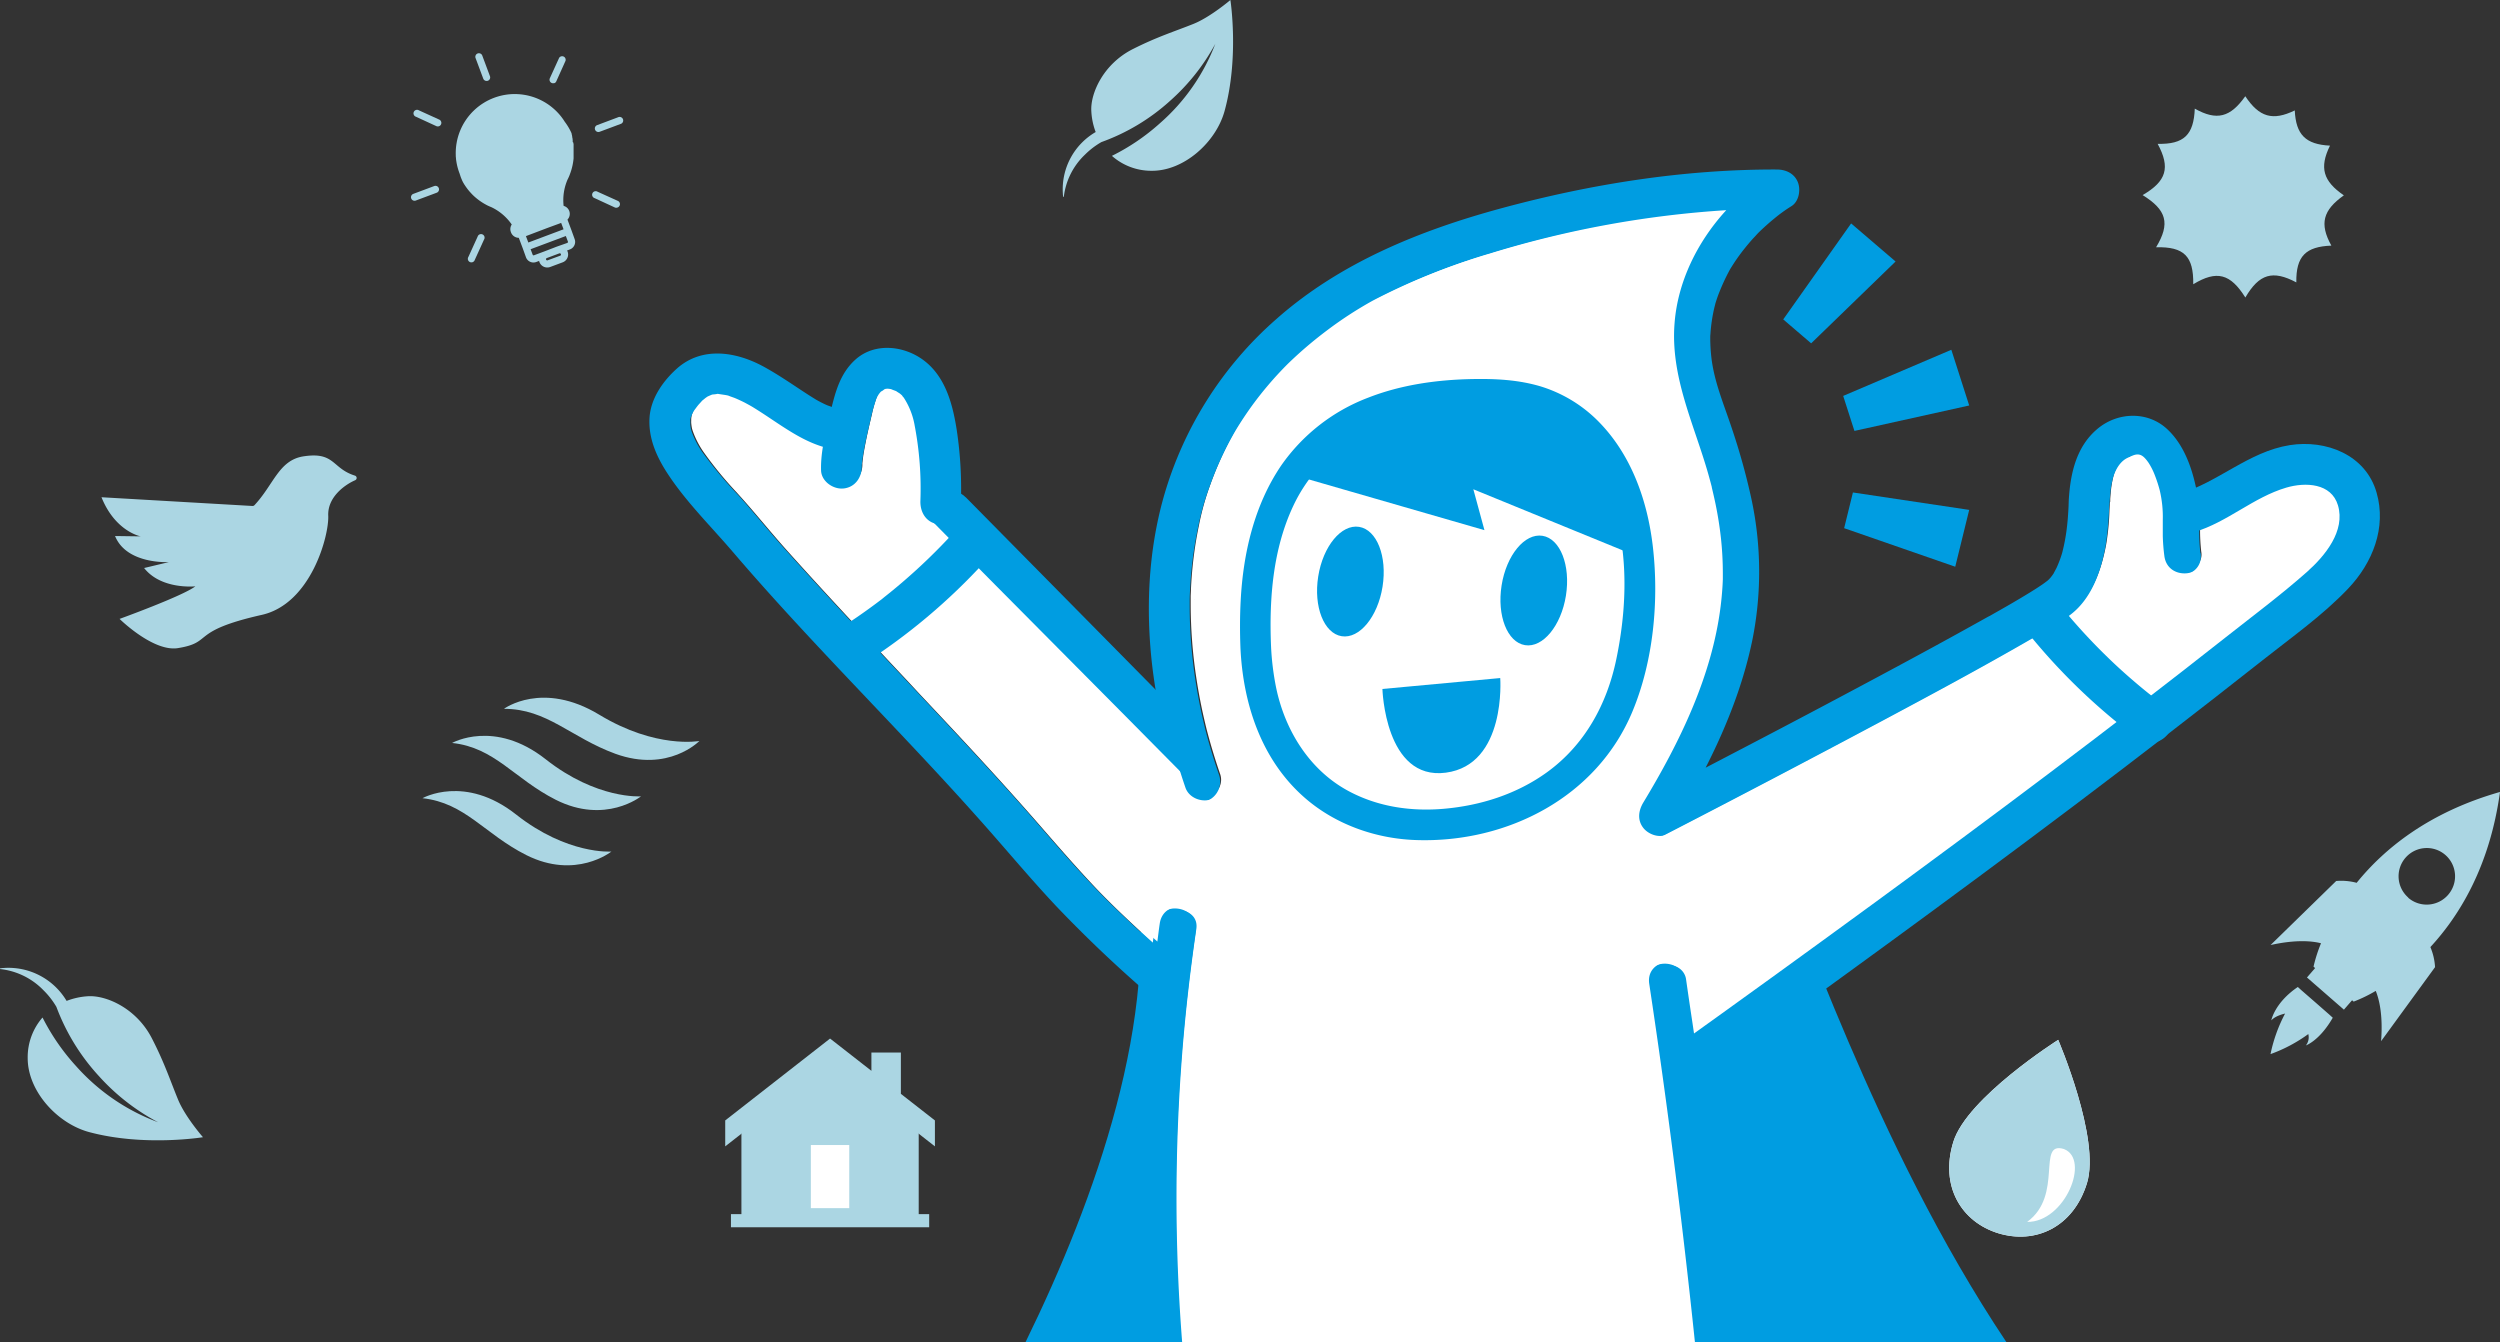 <svg xmlns="http://www.w3.org/2000/svg" viewBox="0 0 780.66 419.07"><rect x="0" y="0" width="780.66" height="419.07" fill="#333333" stroke="none"/><defs><style>.cls-1{fill:#009de1;}.cls-2,.cls-5{fill:#fff;}.cls-3,.cls-4{fill:#abd6e3;}.cls-3,.cls-5{fill-rule:evenodd;}</style></defs><g id="レイヤー_2" data-name="レイヤー 2"><g id="レイヤー_1-2" data-name="レイヤー 1"><path class="cls-1" d="M320.25,419.07H626.51c-41.59-62.23-65.22-136.55-73.94-153.5l-198.14,4.68C362.38,317.26,342.28,374.09,320.25,419.07Z"/><path class="cls-2" d="M216.11,133.9l.08.25c.07.25.16.53.21.65a27.84,27.84,0,0,0,3.25,6.28A117.89,117.89,0,0,0,230,153.72l1.12,1.25c2.52,2.79,5,5.72,7.39,8.54s4.77,5.62,7.23,8.37c12.34,13.77,25.2,27.48,37.64,40.74l4,4.31c12.24,13,24.89,26.54,36.85,40.26l2.42,2.78c5.15,5.92,10.47,12,16,17.81,3.06,3.19,6.24,6.31,10.31,10.13,2.5,2.34,5,4.65,7.59,6.94l1.58,1.41.29-2.1c.11-.79.21-1.58.31-2.37.14-1.08.27-2.17.43-3.24.5-3.45,3.34-4.6,5.93-4.22s5,2.33,4.48,5.77c-1.88,12.83-3.36,25.73-4.37,38.34a574.84,574.84,0,0,0-.06,90.63h2.26a571.25,571.25,0,0,1,0-90.44c1-12.57,2.48-25.42,4.36-38.2.7-4.75-2.68-7.79-6.38-8.33s-7.79,1.38-8.49,6.12c-.16,1.09-.3,2.19-.44,3.29l0,.23c-2-1.81-4-3.63-5.95-5.47-4.05-3.79-7.2-6.89-10.23-10-5.5-5.73-10.81-11.83-15.94-17.73L326,255.71c-12-13.75-24.65-27.26-36.91-40.32l-4-4.31c-12.43-13.25-25.29-27-37.61-40.7-2.44-2.73-4.86-5.58-7.19-8.33s-4.89-5.77-7.43-8.59l-1.13-1.24a116.49,116.49,0,0,1-10.18-12.4,25.73,25.73,0,0,1-3-5.83c0-.09-.1-.31-.15-.49l-.06-.17c-.1-.47-.18-1-.23-1.37v-.38a5.16,5.16,0,0,0,0-.6h0a6.71,6.71,0,0,1,.14-.88c.12-.29.3-.76.38-1a6.1,6.1,0,0,1,.71-1.13l.21-.3c.25-.35.52-.7.78-1,.06-.07.22-.25.41-.44s.53-.57.7-.79l.94-.78.49-.36.89-.4.46-.16a8.79,8.79,0,0,0,1.4-.17l.55.08c.81.12,1.61.23,2.33.4.35.15.71.28,1.07.41s.6.21.9.33c1,.41,1.93.87,2.87,1.36.49.25,1,.51,1.45.78l1,.59c1,.6,2,1.22,2.92,1.85s2,1.31,3,2,2.16,1.44,3.25,2.15A53.44,53.44,0,0,0,257,139.71a38,38,0,0,0-.44,6.66,6.63,6.63,0,0,0,2.4,4.79,7.92,7.92,0,0,0,5.92,1.94c4-.45,6.72-3.86,6.64-8.12l.11-1,.09-.82c.19-1.37.44-2.73.7-4.08.55-2.86,1.21-5.69,1.77-8.07l.29-1.23a38.7,38.7,0,0,1,1.27-4.65l.11-.27a5.88,5.88,0,0,1,1.23-2.26,5,5,0,0,0,.93-.64l.4-.07c.26,0,.53.06.79.11s.5.21.82.33l.51.19c.18.13.46.31.95.61l.54.45a4.45,4.45,0,0,0,.51.61,22.06,22.06,0,0,1,3.24,8.4,103.07,103.07,0,0,1,1.76,23.14c-.14,3.82,1.79,6.95,5,8.06l72,73a10.2,10.2,0,0,0,2.05,1.6c.81,2.73,1.66,5.39,2.52,7.9a6.91,6.91,0,0,0,3.76,4,7.77,7.77,0,0,0,6,.22,7.58,7.58,0,0,0,4.2-9.72c-1.41-4.13-2.66-8.2-3.71-12.09l-.44-1.67a5.47,5.47,0,0,0-.21-.75h0c-.38-1.58-.75-3.16-1.09-4.75-.7-3.27-1.31-6.58-1.81-9.84a151.73,151.73,0,0,1-1.8-22.79v-1.67h-1.12l1.13-.26,0-.83c0-.77.05-1.53.09-2.29.11-2.16.26-4.29.46-6.33a120.89,120.89,0,0,1,2-12.95,80.23,80.23,0,0,1,3.55-12.68,103.93,103.93,0,0,1,5.69-13.12c1-1.84,2-3.74,2.83-5.07,1.45-2.35,3-4.68,4.63-6.91a109.44,109.44,0,0,1,10.52-12.37c1.28-1.29,3.77-3.6,5.67-5.25,2.26-2,4.64-3.88,7.09-5.72a119.79,119.79,0,0,1,14-9.07A196.72,196.72,0,0,1,466.12,80a315,315,0,0,1,70.33-13.11c-8.49,10-13.66,22-14.61,33.88-1,12.64,2.93,24.33,6.75,35.64,1.33,3.94,2.71,8,3.86,12.08.23.79.45,1.59.66,2.38l.41,1.6q.66,2.66,1.2,5.34c.73,3.55,1.28,7.06,1.64,10.44a104.41,104.41,0,0,1,.58,10.71l0,1.79c0,.85-.08,1.7-.13,2.54-.13,1.92-.31,3.88-.56,5.84-3,23.59-14.39,44.93-24,60.89-1.93,3.19-1.92,6.49,0,9.06,1.83,2.41,5.79,3.95,8.88,2.38,23.48-12.1,46.58-24.22,68.67-36,15.44-8.24,30.53-16.35,45.41-24.94l1.33-.76c3.84-2.21,7.81-4.5,11.5-7.1,6-4.25,9.94-11.62,12-22.52a84,84,0,0,0,1-10.79l.08-1.46h0v-.06c0-.31,0-.51,0-.58,0-.45.07-.9.1-1.35s.08-1.11.13-1.67a30.29,30.29,0,0,1,.87-5.31c.84-2.9,2.32-4.91,4.25-5.66,1.3-.5,2-.3,3.5,1.9a19,19,0,0,1,1.83,3.73,40.28,40.28,0,0,1,1.46,4.51,34.75,34.75,0,0,1,.9,8.9l0,2.16c0,.95,0,1.91,0,2.87a63,63,0,0,0,.5,6.37,7,7,0,0,0,4.27,5.82,8.37,8.37,0,0,0,8-1,6.86,6.86,0,0,0,2.62-6.56,49.46,49.46,0,0,1-.35-6.2,77.93,77.93,0,0,0,12.22-6.22c4.48-2.62,9.12-5.33,14.14-6.8,5.65-1.67,12.9-1.42,14.74,4.76,2.22,7.44-3.88,14.8-9.38,19.67-6.13,5.41-12.73,10.55-19.12,15.52q-3.11,2.42-6.2,4.84c-32,25.25-67,51.73-110.23,83.31-19.83,14.5-39.37,28.59-54.48,39.45l-.11-.77q-1-7-2.06-13.95a7.23,7.23,0,0,0-4.54-5.83,8.32,8.32,0,0,0-8,1.11,6.69,6.69,0,0,0-2.38,6.48c5.73,38.11,10.52,75.61,14.27,111.68h2.27c-3.76-36.17-8.56-73.78-14.31-112a4.42,4.42,0,0,1,1.56-4.39,6,6,0,0,1,5.78-.78,5,5,0,0,1,3.14,4.07q1,7,2.06,14l.65,4.43,1.51-1.08c15.3-11,35.49-25.55,56-40.54,43.2-31.6,78.25-58.09,110.3-83.36,2-1.62,4.12-3.22,6.18-4.83,6.42-5,13-10.15,19.23-15.61,6-5.3,12.6-13.42,10-22-2.16-7.26-10.37-8.39-17.54-6.28-5.29,1.56-10,4.33-14.63,7A74.13,74.13,0,0,1,687.77,164l-.76.26v.8a57.61,57.61,0,0,0,.37,7.27,4.55,4.55,0,0,1-1.75,4.48,6,6,0,0,1-5.8.7,4.72,4.72,0,0,1-2.91-4,61.54,61.54,0,0,1-.49-6.14c0-.93,0-1.86,0-2.82l0-2.13a37.31,37.31,0,0,0-1-9.48,42.31,42.31,0,0,0-1.55-4.77,22.5,22.5,0,0,0-2.08-4.22c-1.42-2-3.07-3.88-6.15-2.71-2.53,1-4.57,3.55-5.62,7.13a31.94,31.94,0,0,0-.94,5.73c-.06.58-.1,1.16-.14,1.74,0,.25,0,.51,0,.78a1.73,1.73,0,0,0-.12.57l-.11,2.12a79.27,79.27,0,0,1-1,10.5c-1.89,10.3-5.5,17.19-11,21.09-3.6,2.54-7.53,4.8-11.33,7l-1.32.76c-14.86,8.57-29.93,16.67-45.36,24.9-22.07,11.79-45.17,23.91-68.63,36-1.92,1-4.8-.1-6-1.75-1.86-2.44-.73-5.14.11-6.52,9.75-16.15,21.33-37.77,24.34-61.78.25-2,.44-4,.57-6,.05-.87.1-1.74.13-2.61l0-1.88a109.2,109.2,0,0,0-.58-10.94c-.38-3.45-.94-7-1.68-10.65-.37-1.82-.78-3.62-1.25-5.57l-.4-1.5c-.21-.81-.43-1.61-.66-2.41-1.16-4.12-2.55-8.23-3.89-12.2-3.92-11.6-7.62-22.55-6.64-34.73s6.47-24.23,15.64-34.38l2-2.27-2.75.17a316.68,316.68,0,0,0-73.57,13.37,199.47,199.47,0,0,0-36,14.51,121.13,121.13,0,0,0-14.23,9.25c-2.49,1.87-4.92,3.82-7.22,5.81-2,1.72-4.46,4-5.8,5.38a112.81,112.81,0,0,0-10.73,12.62c-1.66,2.28-3.25,4.66-4.73,7.07-.84,1.37-1.93,3.31-2.91,5.2A107.94,107.94,0,0,0,378,151.13a83.81,83.81,0,0,0-3.63,13,123.41,123.41,0,0,0-2,13.2c-.21,2.08-.36,4.24-.47,6.44,0,.77-.06,1.55-.09,2.32l0,2.84A153.53,153.53,0,0,0,373.62,212c.5,3.31,1.12,6.66,1.83,10,.35,1.6.72,3.2,1.1,4.79l.26,1.06h0l.38,1.43c1.06,3.95,2.32,8.06,3.75,12.25a5.36,5.36,0,0,1-2.9,6.89,5.5,5.5,0,0,1-4.26-.18,4.67,4.67,0,0,1-2.57-2.69c-.89-2.62-1.77-5.39-2.62-8.24l-.13-.46-.42-.22a7.87,7.87,0,0,1-1.92-1.43L294,162l-.2-.2-.27-.09c-2.33-.71-3.76-3-3.65-5.9A105.75,105.75,0,0,0,288,132.19a24.3,24.3,0,0,0-3.7-9.37l-.37-.42.06-.06a13.58,13.58,0,0,0-1.06-.92l-.25-.17-.76-.49-1.1-.52-.11,0V120l-.94-.18a10.78,10.78,0,0,0-1.14-.16h-.26a6.83,6.83,0,0,0-.79.09l-.71.24-.15.13a7.22,7.22,0,0,1-.68.49l.33.75-.68-.56a7.91,7.91,0,0,0-1.93,3.26l-.11.27a37.74,37.74,0,0,0-1.36,4.95l-.29,1.22c-.57,2.4-1.23,5.26-1.79,8.16-.27,1.4-.53,2.8-.72,4.21,0,.3-.07.59-.1.89l-.1.85,0,.51c0,2.54-1.44,5.35-4.64,5.73a5.64,5.64,0,0,1-4.18-1.41,4.36,4.36,0,0,1-1.63-3.15,36.75,36.75,0,0,1,.57-7.19l.15-1-.94-.28a49.34,49.34,0,0,1-12.49-6.25c-1.09-.71-2.16-1.42-3.23-2.14s-2-1.33-3-2-2-1.26-3.12-2l-.94-.55c-.5-.28-1-.55-1.51-.81-1-.52-2-1-3.05-1.44l-1-.38c-.32-.11-.64-.22-.95-.36l-.27-.09a26.12,26.12,0,0,0-2.62-.46l-1-.14-.28.08a8,8,0,0,1-1.21.14l-.37.08-.69.24-1.1.51c-.26.17-.51.34-.81.57l-1.78,1.49.06.11a1.54,1.54,0,0,1-.17.19c-.24.26-.46.49-.51.56-.3.37-.59.75-.86,1.14l-.21.29a7.34,7.34,0,0,0-1,1.66c-.08.22-.27.73-.33.86l-.13.32a9.73,9.73,0,0,0-.21,1.41c0,.11,0,.37,0,.6a5.59,5.59,0,0,0,0,.6A14.74,14.74,0,0,0,216.11,133.9Z"/><path class="cls-1" d="M687.11,172.72c-.86-6.87.25-11.76-1-18.57-1.33-7.23-3.88-15.09-9.43-20.2-6.1-5.63-15.38-5.3-21.64-.1-6.54,5.42-8.45,13.58-9,21.7-.09,1.21-.07,2.42-.15,3.63.08-1.13.07-1.51,0-.15-.11,2-.26,4-.51,6a57.94,57.94,0,0,1-1.41,7.5,29.38,29.38,0,0,1-1,2.94c-.24.63-.5,1.24-.78,1.85-.11.23-1.22,2.23-.74,1.47a16.82,16.82,0,0,1-1.11,1.55c-.31.39-1.74,1.66-.13.29-.18.15-.34.33-.53.46-.59.43-1.16.89-1.77,1.31-1.8,1.24-3.66,2.39-5.53,3.52-2.63,1.59-5.29,3.14-8,4.67l-2.22,1.26-1.14.66c-1.37.77,1.31-.74-.08,0l-5.39,3c-7.72,4.3-15.49,8.51-23.27,12.7q-24.81,13.35-49.8,26.36-14,7.33-28.09,14.6l7.42,9.86c11-18.23,20.78-37.49,25.24-58.45a108.18,108.18,0,0,0-.19-45,205.84,205.84,0,0,0-6.06-21.8c-2.58-7.78-5.57-14.64-6.43-22.42-.19-1.75-.29-3.5-.32-5.26,0-2,0,.62,0-.57,0-.41,0-.83.06-1.24.06-1,.15-2,.28-3,.21-1.66.5-3.31.87-4.94.09-.38.6-2.32.28-1.19.25-.89.55-1.78.86-2.66a64.43,64.43,0,0,1,3.75-8.25c.55-1,.06-.12-.06.08.17-.29.35-.58.53-.86.39-.63.8-1.26,1.21-1.88.81-1.19,1.65-2.36,2.54-3.49s1.8-2.23,2.75-3.3c.48-.53,1-1.06,1.45-1.57s1.76-1.76.54-.58c1.63-1.58,3.31-3.1,5.08-4.53a47.34,47.34,0,0,1,5.17-3.72c2.37-1.42,3-5.07,2.06-7.47-1.12-2.81-3.79-4-6.64-4-29-.08-58,4.53-85.94,12.1-25.46,6.91-50.43,17-70.37,34.68a116.13,116.13,0,0,0-35.13,55.59c-4.8,17.07-5.58,35.16-3.53,52.73a184.16,184.16,0,0,0,8.92,38.47c1.12,3.27,5.21,4.79,8.3,3.55a6.5,6.5,0,0,0,3.56-8.3c-1.38-4-2.64-8.07-3.74-12.17l-.48-1.82c-.12-.45-.34-1.41.12.47-.09-.35-.18-.7-.26-1.06-.38-1.6-.76-3.2-1.11-4.81q-1.05-4.94-1.82-9.91a152.32,152.32,0,0,1-1.81-23V187.9c0-1.74,0,1.33,0-.42,0-1,.06-2.09.11-3.14.11-2.13.26-4.26.47-6.39a123.09,123.09,0,0,1,2-13.07,83.26,83.26,0,0,1,3.59-12.82,106.66,106.66,0,0,1,5.76-13.26c1.08-2.08,2.14-3.94,2.87-5.14q2.21-3.58,4.68-7a110.87,110.87,0,0,1,10.62-12.49c1.31-1.33,3.8-3.64,5.74-5.32q3.47-3,7.15-5.76a121.37,121.37,0,0,1,14.09-9.16A198.73,198.73,0,0,1,464.4,79.52a312.89,312.89,0,0,1,91.84-13.93l-4.58-11.44c-5.36,3.22-10.13,7.8-14.3,12.41-8.65,9.59-14.75,21.92-15.79,34.9-1.35,16.77,6.13,31.59,10.58,47.32.22.8.44,1.6.65,2.4.14.49.27,1,.4,1.49.26,1-.22-.9,0,.13.43,1.79.84,3.58,1.21,5.38.71,3.49,1.27,7,1.65,10.55a103.11,103.11,0,0,1,.58,10.83c0,.25,0,1.6,0,.56,0,.42,0,.85,0,1.27,0,.86-.07,1.72-.13,2.57-.13,2-.32,3.94-.56,5.9-2.75,21.89-12.77,42.42-24.19,61.34-1.49,2.47-1.9,5.34,0,7.79,1.58,2.09,5,3.33,7.46,2.07q34.46-17.77,68.65-36c15.23-8.13,30.44-16.3,45.39-24.92,4.3-2.48,8.68-4.94,12.74-7.8,7-5,10-13.68,11.49-21.81a101.14,101.14,0,0,0,1.14-12.76c0-.33.15-.45,0,.59.14-1.2.16-2.43.28-3.63a31.94,31.94,0,0,1,.9-5.52c.81-2.76,2.44-5.46,4.94-6.4,2.16-.82,3.31.16,4.82,2.31a20.36,20.36,0,0,1,2,4,41.81,41.81,0,0,1,1.5,4.64,36.66,36.66,0,0,1,.94,9.4c0-1.47,0,1.56,0,1.95,0,.94,0,1.89,0,2.83a59.54,59.54,0,0,0,.49,6.26c1,8.16,13.72,6.73,12.7-1.43Z"/><path class="cls-1" d="M527.81,419.07h12.81c-2.22-21.8-4.56-43.59-7.51-65.33-2.15-15.81-4.46-31.61-6.83-47.39-1.22-8.13-13.93-6.71-12.7,1.43Q521.92,363.33,527.81,419.07Z"/><path class="cls-1" d="M368.88,419.07a573.88,573.88,0,0,1,.14-90q1.55-19.2,4.37-38.27c1.19-8.15-11.45-10-12.65-1.88a593.86,593.86,0,0,0-4.69,130.13Z"/><path class="cls-2" d="M216.94,132a13.71,13.71,0,0,0,.25,1.54c.07.22.2.69.26.83a26.55,26.55,0,0,0,3.13,6.06A131.68,131.68,0,0,0,232,154.22c5,5.54,9.64,11.35,14.62,16.91,13.06,14.58,26.49,28.84,39.88,43.12,13.05,13.92,26.13,27.81,38.67,42.2,6,6.93,12,13.92,18.39,20.55,3.17,3.29,6.34,6.4,10.27,10.09q3.75,3.51,7.57,6.92c.26-1.88.47-3.76.75-5.63,1.19-8.14,13.84-6.27,12.64,1.89q-2.8,19.05-4.37,38.26a573.75,573.75,0,0,0-.06,90.54H529.26Q523.42,363,515,307.22c-1.23-8.14,11.48-9.55,12.7-1.43q1.25,8.28,2.45,16.56,28.05-20.18,56-40.54c37.19-27.2,74.09-54.81,110.27-83.34,8.5-6.7,17.25-13.23,25.36-20.4,5.75-5.08,12.09-12.87,9.72-20.84-2.07-6.93-10.1-7.29-16.14-5.51-9.76,2.86-17.59,10-27.17,13.31a54.53,54.53,0,0,0,.36,7.13c1,8.17-11.68,9.6-12.7,1.43a59.54,59.54,0,0,1-.49-6.26c0-.94,0-1.89,0-2.83,0-.26,0-1.64,0-2.15a36.05,36.05,0,0,0-.94-9.2,41.81,41.81,0,0,0-1.5-4.64,21,21,0,0,0-2-4c-1.51-2.15-2.66-3.13-4.82-2.31-2.5.94-4.13,3.64-4.93,6.4a31.17,31.17,0,0,0-.91,5.52c-.1,1-.14,2-.23,3a4.37,4.37,0,0,1,0,.6c0-.2,0-.4,0-.6s-.06-.23-.07,0A101.16,101.16,0,0,1,658.83,170c-1.5,8.14-4.45,16.85-11.49,21.81-4.06,2.87-8.44,5.32-12.74,7.8-15,8.63-30.16,16.8-45.38,24.93q-34.2,18.25-68.66,36c-2.46,1.27-5.88,0-7.46-2.07-1.86-2.45-1.45-5.32,0-7.79,11.43-18.91,21.45-39.44,24.19-61.33.25-2,.43-3.93.56-5.9.06-.86.1-1.72.13-2.58q0-.48,0-1c0-.2,0-.72,0-.87a103.11,103.11,0,0,0-.58-10.83c-.38-3.54-.94-7.06-1.65-10.55-.37-1.8-.78-3.59-1.21-5.38a1.11,1.11,0,0,1,0-.13l-.39-1.49-.66-2.4c-4.45-15.73-11.93-30.55-10.58-47.32,1-13,7.14-25.31,15.8-34.9.11-.12.23-.24.34-.37A317.33,317.33,0,0,0,465.79,79,198.73,198.73,0,0,0,430,93.38a121.37,121.37,0,0,0-14.09,9.16q-3.68,2.76-7.15,5.77c-1.94,1.68-4.43,4-5.73,5.31a110.19,110.19,0,0,0-10.63,12.5q-2.47,3.39-4.68,7c-.73,1.19-1.79,3.06-2.87,5.13a107.32,107.32,0,0,0-5.76,13.26,82.25,82.25,0,0,0-3.58,12.83,119.86,119.86,0,0,0-2,13.07q-.31,3.18-.46,6.38c-.06,1.05-.08,2.1-.12,3.14a1.15,1.15,0,0,1,0,.2v.22c0,.52,0,1,0,1.55a153.5,153.5,0,0,0,1.81,23c.51,3.32,1.12,6.63,1.83,9.91.34,1.6.71,3.18,1.09,4.77l.19.75.44,1.7q1.67,6.15,3.74,12.17a6.5,6.5,0,0,1-3.56,8.31c-3.09,1.23-7.18-.29-8.3-3.56q-1.41-4.11-2.64-8.28a9.34,9.34,0,0,1-2.2-1.64l-72.17-73.16c-3-.93-4.56-3.89-4.45-7a104.43,104.43,0,0,0-1.77-23.41,23.3,23.3,0,0,0-3.42-8.81c-.61-.67-.7-.82-.27-.43-.32-.31-.67-.61-1-.89,0,0-1.05-.65-1.09-.72-.49-.19-1.6-.58-1.53-.6a9.13,9.13,0,0,0-1-.15h-.11c-.23,0-.45,0-.68.09l-.3.11c-.28.24-1.1.83-.93.6a7.32,7.32,0,0,0-1.81,3.16,50.35,50.35,0,0,0-1.6,6c-.64,2.69-1.26,5.4-1.79,8.11-.26,1.38-.51,2.76-.7,4.15-.07.55-.12,1.11-.19,1.66,0,.1,0,.14,0,.22h0c.1,3.46-2,6.65-5.64,7.07-3.23.36-7-2.19-7.07-5.64a39.32,39.32,0,0,1,.58-7.41,50,50,0,0,1-12.78-6.39c-2.09-1.35-4.14-2.76-6.23-4.12q-1.46-.94-2.94-1.86l-.42-.25-.63-.36c-.49-.28-1-.54-1.48-.8-1-.5-1.95-1-3-1.4-.65-.26-1.32-.47-2-.74l-.1,0c-1.06-.26-2.1-.38-3.18-.54l-.1,0-.15,0a9.39,9.39,0,0,1-1.4.17l-.66.22-.95.43c-.23.15-.47.31-.7.48l-1.06.87c.07,0-1,1.16-1.18,1.33-.29.35-.56.72-.83,1.09a8.4,8.4,0,0,0-1,1.59s-.36,1-.45,1.13a9.91,9.91,0,0,0-.18,1.09C217,131.05,216.93,131.92,216.94,132Z"/><ellipse class="cls-1" cx="421.67" cy="181.59" rx="17.29" ry="10.17" transform="translate(176.02 569.45) rotate(-80.95)"/><ellipse class="cls-1" cx="478.95" cy="184.39" rx="17.29" ry="10.17" transform="translate(221.51 628.37) rotate(-80.95)"/><path class="cls-1" d="M431.68,215.14l36.79-3.41s2,27.05-17,29.55S431.68,215.14,431.68,215.14Z"/><path class="cls-1" d="M406.87,149.18l56.67,16.37-3.47-12.77,49.69,20.33s-7.37-56-59.17-48.25C408.72,131.1,406.87,149.18,406.87,149.18Z"/><path class="cls-1" d="M396.88,201.3c-.56-14.59.64-29.83,6.91-43.22a48.82,48.82,0,0,1,20.07-21.8c9-4.94,18-7,28.08-7.91,11.24-1.05,22.87-1.46,33.14,4.35,10.67,6,16.89,17.57,19.78,29.13,3.59,14.38,2.84,29.71-.17,44.11-2.94,14.06-9.88,26.7-21.65,35.21-9.44,6.82-20.71,10.38-32.14,11.38-10,.88-20.49-.49-29.95-5.61-12.05-6.52-19.64-18.82-22.42-32a84.43,84.43,0,0,1-1.65-13.63c-.29-6.17-9.82-5.06-9.53,1.07.82,17.44,6.52,34.82,19.93,46.61,9.66,8.5,22.5,13,35.27,13.34,28.17.83,56.06-13.38,67.21-40.17,6.53-15.69,8.3-34.44,6.39-51.24-1.67-14.69-6.85-29.35-17.57-39.87a43.1,43.1,0,0,0-17.65-10.44c-6.81-2-13.71-2.36-20.78-2.25-11.16.18-22.51,1.74-32.95,5.83a58.33,58.33,0,0,0-27.13,21.17c-8.41,12.4-11.88,27.42-12.65,42.21-.26,4.94-.26,9.88-.07,14.81C387.59,208.55,397.11,207.43,396.88,201.3Z"/><polygon class="cls-1" points="579.07 134.56 575.56 123.63 609.33 109.22 614.91 126.62 579.07 134.56"/><polygon class="cls-1" points="565.56 107.21 556.84 99.74 578.04 69.77 591.92 81.66 565.56 107.21"/><polygon class="cls-1" points="578.6 153.78 575.86 164.93 610.55 176.97 614.91 159.22 578.6 153.78"/><path class="cls-1" d="M685.24,166.13c10.3-3.07,18.41-10.84,28.68-13.86,6-1.77,14.07-1.42,16.14,5.52,2.37,8-4,15.76-9.72,20.84-8.11,7.17-16.86,13.7-25.36,20.4-36.18,28.53-73.08,56.14-110.27,83.34Q553.48,305.2,522,327.73c-6.68,4.8,1,15,7.73,10.18,39.8-28.58,79.47-57.34,118.59-86.84q29.32-22.11,58.14-44.85c9.08-7.18,18.83-14.05,26.82-22.46,7.59-8,12-19,8.84-29.94C738.74,142,726.32,137.21,715,139c-12.85,2.06-22.29,11.59-34.52,15.24-3.31,1-4.76,5.31-3.56,8.3,1.39,3.45,5,4.55,8.31,3.56Z"/><path class="cls-1" d="M374.11,228.8,301.8,155.51c-2.42-2.45-5.95-3.5-8.95-1.22-2.48,1.88-3.66,6.48-1.23,9,24.11,24.43,54.84,55.23,78.95,79.65,2.42,2.46-.69-2.87,2.32-5.15,2.47-1.88,3.66-6.48,1.22-8.95Z"/><path class="cls-1" d="M300,158.24a123.78,123.78,0,0,0-1.23-23.87c-1.23-7.91-3.42-16.47-10.05-21.64-6.12-4.78-15.44-5.93-21.56-.48-5.07,4.52-6.5,10.86-8,17.19-1.34,5.67-2.94,11.58-2.77,17.46.11,3.45,3.84,6,7.07,5.63,3.67-.41,5.74-3.6,5.64-7.06,0-.87-.21,1.56,0-.23.07-.55.11-1.1.19-1.65.19-1.39.43-2.77.7-4.15.53-2.72,1.14-5.42,1.79-8.12a50.35,50.35,0,0,1,1.6-6,7.28,7.28,0,0,1,2-3.33c-.87.88,1.77-1.12.58-.36.75-.25.82-.3.21-.14a8,8,0,0,1,1-.12c.44,0,.43,0,0,0a9.7,9.7,0,0,1,1.3.19c-.69-.15,1.3.52,1.59.67-.81-.43.87.62.89.63.35.28.69.57,1,.89-.43-.39-.34-.25.27.43a23.3,23.3,0,0,1,3.42,8.81,104.93,104.93,0,0,1,1.77,23.4c-.13,3.45,1.71,6.72,5.38,7.27,3.12.46,7.13-1.92,7.26-5.38Z"/><path class="cls-1" d="M259.58,127.11c1.81.49-.89-.39-1.35-.59-.9-.39-1.77-.83-2.63-1.29-.45-.25-.9-.5-1.34-.76,1.3.76-.25-.17-.42-.28-.94-.59-1.88-1.19-2.81-1.8-4.14-2.72-8.23-5.53-12.59-7.91-8.62-4.7-19.31-6.42-27.21.74-4.32,3.92-8.06,9.3-8.41,15.29-.39,6.58,2.41,12.56,6,17.92,5.71,8.58,13.3,16.06,20,23.89,25.14,29.4,53,56.41,78.61,85.37,7.38,8.33,14.52,16.88,22.13,25a403.52,403.52,0,0,0,30.09,28.54c6.21,5.4,14.05-4.7,7.85-10.09-5.09-4.42-10.12-8.9-15-13.51-3.93-3.68-7.11-6.79-10.27-10.08-6.37-6.64-12.35-13.62-18.39-20.55-12.54-14.4-25.62-28.28-38.67-42.2-13.4-14.28-26.82-28.54-39.88-43.12-5-5.56-9.64-11.37-14.62-16.92A130.54,130.54,0,0,1,219.19,141a27.19,27.19,0,0,1-3.14-6.06c-.1-.26-.46-1.62-.2-.52a13.1,13.1,0,0,1-.3-1.86c0-.14.06-2-.05-.78a10,10,0,0,1,.29-1.81c-.32,1.18.38-.74.4-.79a8.73,8.73,0,0,1,1-1.59c.27-.37.54-.73.83-1.09.16-.2,1.85-2,.94-1.12.42-.38.87-.71,1.3-1.08.29-.21.58-.41.89-.6-.68.36-.8.43-.37.21s.75-.34,1.13-.51.61-.22.92-.31q-1.34.3-.27.09A9.52,9.52,0,0,0,224,123c1.17-.27-1-.22.25,0s2.26.3,3.38.58c-1.27-.32-.36-.11-.1,0,.64.27,1.31.47,2,.74,1,.42,2,.89,3,1.39l1.48.8,1,.57c-.58-.35-.56-.33.07.05q1.48.91,2.94,1.86c2.09,1.36,4.14,2.76,6.23,4.12,4.32,2.8,8.58,5.29,13.56,6.65,3.33.91,6.8-2.25,7.26-5.38.57-3.75-2-6.35-5.37-7.26Z"/><path class="cls-1" d="M269.33,207.49a190.27,190.27,0,0,0,38.25-32.15c2.35-2.58,2.74-6.91,0-9.42-2.55-2.35-6.91-2.75-9.42,0a182.51,182.51,0,0,1-17.22,16.61c-1.46,1.24-2.93,2.44-4.43,3.63-.41.32-.81.66-1.23,1l-.3.22c-.83.63-1.66,1.26-2.5,1.87q-4.83,3.56-9.88,6.77c-2.93,1.87-4.39,6-2.39,9.11,1.89,2.93,6,4.4,9.12,2.39Z"/><path class="cls-1" d="M632.21,196.34a190.05,190.05,0,0,0,35.93,34.73c2.8,2.09,7.56.54,9.11-2.39,1.84-3.49.6-6.89-2.39-9.12l-1.25-.94c-.18-.13-1.6-1.21-.3-.22-.76-.58-1.51-1.18-2.25-1.77q-2.34-1.87-4.61-3.82-4.56-3.88-8.84-8.08a183.6,183.6,0,0,1-16-17.81,6.71,6.71,0,0,0-4.71-1.95,6.78,6.78,0,0,0-4.71,1.95c-2.68,2.92-2.32,6.49,0,9.42Z"/><path class="cls-3" d="M141.17,232s13.22-7.53,29.23,5.09,29.76,11.58,29.76,11.58-11.12,8.89-26.62,1.07C160.5,243.13,154.53,233.42,141.17,232Z"/><path class="cls-3" d="M157.37,221.34s12-8.92,29.76,1.84,31.26,8.2,31.26,8.2-9.67,10-26.23,4C178.23,230.29,170.84,221.32,157.37,221.34Z"/><path class="cls-3" d="M131.93,249.25s13.22-7.54,29.23,5.09,29.75,11.57,29.75,11.57-11.11,8.9-26.61,1.08C151.26,260.41,145.29,250.71,131.93,249.25Z"/><path class="cls-4" d="M372.63,7.48c-5.95,2.38-11.26,4-18.85,7.83-9.31,4.68-13.31,13.91-13,19.36a21.3,21.3,0,0,0,1.36,6.56,20.67,20.67,0,0,0-10.25,19.19c0,.35.06.71.11,1.06l.19,0a21.69,21.69,0,0,1,6.66-13.24,24.34,24.34,0,0,1,5.08-3.87,64.42,64.42,0,0,0,21.4-12.84,65.3,65.3,0,0,0,14.17-17.85,62.55,62.55,0,0,1-17.29,24.8,66.66,66.66,0,0,1-15,10.19,18.53,18.53,0,0,0,12.38,4.66c10.07.1,20.06-8.85,22.78-18.58C387,18,384.21,0,384.21,0S377.92,5.37,372.63,7.48Z"/><path class="cls-4" d="M55.61,343.38c-2.49-6.05-4.22-11.46-8.2-19.18-4.88-9.46-14.34-13.45-19.91-13.11a21.84,21.84,0,0,0-6.7,1.46A21.14,21.14,0,0,0,1.09,302.27c-.37,0-.73.08-1.09.13l0,.2a22.1,22.1,0,0,1,13.61,6.66,24.84,24.84,0,0,1,4,5.15A66,66,0,0,0,31,336.15a66.73,66.73,0,0,0,18.38,14.29A64.12,64.12,0,0,1,23.84,333a67.8,67.8,0,0,1-10.56-15.27,18.88,18.88,0,0,0-4.63,12.71c0,10.29,9.25,20.41,19.22,23.08,17.15,4.6,35.51,1.59,35.51,1.59S57.83,348.77,55.61,343.38Z"/><path class="cls-4" d="M731.9,61c-6.49,4.61-7.71,8.82-3.9,15.7C720,77,716.93,80,717.06,88.18c-7.37-3.91-11.58-2.69-15.92,4.72-4.66-7.41-8.87-8.63-16.27-4.14C685,80,682,77,673.27,77.21c4.5-7.44,3.28-11.65-4.21-16.29,7.49-4.36,8.71-8.57,4.7-16,8.25.18,11.27-2.84,11.59-11,6.92,3.91,11.13,2.69,15.77-3.87,4.36,6.56,8.57,7.78,15.45,4.43.36,7.59,3.38,10.61,11,11C724.19,52.35,725.41,56.56,731.9,61Z"/><circle class="cls-4" cx="700.48" cy="61.48" r="21.94" transform="translate(454.32 720.16) rotate(-74.52)"/><circle class="cls-4" cx="700.48" cy="61.48" r="17.8"/><path class="cls-4" d="M178.83,44.33a1.18,1.18,0,0,0,0-.2,2.56,2.56,0,0,0,0-.27v0s0-.11,0-.16,0-.15-.05-.23l0-.11,0-.13c0-.08-.05-.17-.08-.27v-.05s0-.09,0-.14,0-.16-.07-.24l0-.1s0-.08,0-.12l-.09-.27,0-.09,0-.1-.16-.46A18.56,18.56,0,0,0,176.34,38c-.24-.39-.49-.77-.77-1.14s-.36-.48-.55-.71a18.43,18.43,0,0,0-32.7,12.22c0,.3,0,.61.06.91,0,.45.09.91.16,1.36a18.3,18.3,0,0,0,1,3.61c0,.15.11.3.17.45a.69.69,0,0,1,0,.1l0,.06.12.29.06.12,0,.08.11.24.06.12,0,.08a1.63,1.63,0,0,0,.11.23.54.54,0,0,0,.07.13l0,.07.12.23a.75.75,0,0,0,.07.12l0,.06.14.24a1.09,1.09,0,0,1,.08.15l0,0c0,.08.09.16.14.24a1.4,1.4,0,0,0,.1.16c0,.08.09.16.15.24a.86.86,0,0,0,.1.16l.15.24.11.15.16.24a1.71,1.71,0,0,1,.11.14l.17.24.1.13.19.25.1.12.2.24.09.12a2.62,2.62,0,0,1,.22.25l.09.09.24.27.07.07.27.29,0,0,.32.32h0a18.43,18.43,0,0,0,3.73,2.77h0l.4.22h0l.38.2,0,0,.41.19h0l.41.18h0l.41.17a16.1,16.1,0,0,1,6.33,5.4,2.55,2.55,0,0,0-.27,2.34A2.59,2.59,0,0,0,162,74.26l1.24,3.3,1,2.78a2.49,2.49,0,0,0,3.22,1.47l.89-.33c0,.12.06.24.1.36a2.61,2.61,0,0,0,3.35,1.53l3.92-1.46a2.61,2.61,0,0,0,1.52-3.35,2.11,2.11,0,0,0-.16-.34l.89-.34a2.51,2.51,0,0,0,1.47-3.22l-1-2.78-1.24-3.31a2.58,2.58,0,0,0-1.2-4.28,16.17,16.17,0,0,1,1.23-8.22c.07-.14.14-.27.2-.4v0l.18-.4v0q.09-.19.18-.42l.16-.42h0c.05-.15.11-.29.16-.43h0a18.61,18.61,0,0,0,1-4.54h0c0-.15,0-.29,0-.45v-.06c0-.13,0-.26,0-.39v-.11c0-.11,0-.23,0-.35V47.9c0-.11,0-.22,0-.33v-.15c0-.1,0-.21,0-.31V47c0-.11,0-.21,0-.31v-.17l0-.29V46l0-.28,0-.18,0-.29v0a1,1,0,0,0,0-.17,2.56,2.56,0,0,0-.05-.27l0-.2A2,2,0,0,0,178.83,44.33ZM175,79.82,171,81.29a.38.38,0,0,1-.48-.22.39.39,0,0,1,.22-.49l3.91-1.46a.37.37,0,0,1,.49.22A.38.38,0,0,1,175,79.82Zm2.25-4L173.9,77,170,78.5l-3.3,1.23a.29.29,0,0,1-.36-.17l-.65-1.74,11-4.12.65,1.74h0A.28.28,0,0,1,177.2,75.8Zm-2.6-6,.58-.22.75,2-11,4.13-.75-2L171,71.16Z"/><path class="cls-4" d="M163,52.37l-.92.34a1.12,1.12,0,0,0,.78,2.09l.92-.35a1.11,1.11,0,1,0-.78-2.08Z"/><path class="cls-4" d="M135.59,58.1l-6.53,2.44a1.11,1.11,0,0,0,.78,2.08l6.53-2.44a1.11,1.11,0,1,0-.78-2.08Z"/><path class="cls-4" d="M193,36.62l-6.53,2.45a1.11,1.11,0,0,0,.78,2.08l6.53-2.44a1.12,1.12,0,1,0-.78-2.09Z"/><path class="cls-4" d="M149.15,73.88l-2.89,6.35a1.11,1.11,0,1,0,2,.92l2.89-6.35a1.11,1.11,0,1,0-2-.92Z"/><path class="cls-4" d="M173.07,26a1.12,1.12,0,0,0,.63-.58L176.59,19a1.11,1.11,0,0,0-2-.92l-2.89,6.35a1.11,1.11,0,0,0,1.4,1.5Z"/><path class="cls-4" d="M152.3,25.23A1.11,1.11,0,0,0,153,23.8l-2.44-6.54a1.12,1.12,0,0,0-2.09.78l2.44,6.54A1.13,1.13,0,0,0,152.3,25.23Z"/><path class="cls-4" d="M186.6,59.87a1.11,1.11,0,1,0-.92,2L192,64.79a1.09,1.09,0,0,0,.85,0,1.11,1.11,0,0,0,.08-2.06Z"/><path class="cls-4" d="M136.24,39.38a1.11,1.11,0,0,0,1.48-.55,1.12,1.12,0,0,0-.55-1.48l-6.35-2.89a1.11,1.11,0,1,0-.92,2Z"/><path class="cls-4" d="M286.88,353.48,259.2,331.87l-27.68,21.61v25.66h-3.27v4.1h61.9v-4.1h-3.27Z"/><polygon class="cls-4" points="281.31 341.57 281.31 328.67 272.11 328.67 272.11 334.38 259.2 324.3 226.46 349.87 226.46 357.97 259.2 332.39 291.94 357.97 291.94 349.87 281.31 341.57"/><rect class="cls-4" x="263.42" y="357.07" width="12.83" height="12.83"/><rect class="cls-2" x="253.2" y="357.55" width="11.99" height="19.71"/><path class="cls-4" d="M780.66,247.3c-22.18,6.33-36.11,17.67-44.76,28.37a18.7,18.7,0,0,0-6.39-.57l-20.49,20c8.16-1.81,13.19-1.21,15.75-.55a45.8,45.8,0,0,0-2.34,7.31l.5.43-2.55,2.94,11.54,10.05,2.55-2.94.49.43a45.53,45.53,0,0,0,6.9-3.35c1,2.44,2.31,7.36,1.67,15.7L760.38,302a18.77,18.77,0,0,0-1.46-6.26C768.27,285.61,777.51,270.19,780.66,247.3Zm-28.62,33a8.82,8.82,0,1,1,12.42-.88A8.85,8.85,0,0,1,752,280.34Z"/><path class="cls-4" d="M723,313l-4.37-3.8-1.1-1c-7.26,4.91-8.29,10.44-8.29,10.44,1.32-1.53,4.31-2.14,4.31-2.14A47.38,47.38,0,0,0,709,329.16a47,47,0,0,0,11.8-6.26,4.13,4.13,0,0,1-.75,3.55s4.25-1.45,8.39-8.65l-1.1-1Z"/><path class="cls-4" d="M78.84,158a.81.81,0,0,0,.61-.24c6-6.41,7.61-14,15.2-15.24,10-1.58,8.92,3.74,16.19,6a.77.77,0,0,1,.08,1.43c-3.25,1.41-8.68,5.28-8.42,11.1.27,6.22-5.39,27.48-20.74,30.95-22.81,5.15-14.89,8.55-26.18,10.38-7.75,1.25-18.24-9.12-18.24-9.12S57.06,186.12,61,183.09c0,0-10.62,1.13-16-5.72l7.75-1.85s-13.2.8-16.82-8.14l8,.11S36,166,31.69,155.27Z"/><path class="cls-5" d="M642.7,324.71s-28.45,18-32.74,31.84,2.51,25,14,28.54,23.42-1.74,27.72-15.61S642.7,324.71,642.7,324.71Z"/><path class="cls-3" d="M642.7,324.71s-28.45,18-32.74,31.84,2.51,25,14,28.54,23.42-1.74,27.72-15.61S642.7,324.71,642.7,324.71ZM633,381.56c11.46-8.31,2.86-25.43,11.49-22.76C652.83,362,644.79,381.7,633,381.56Z"/></g></g></svg>